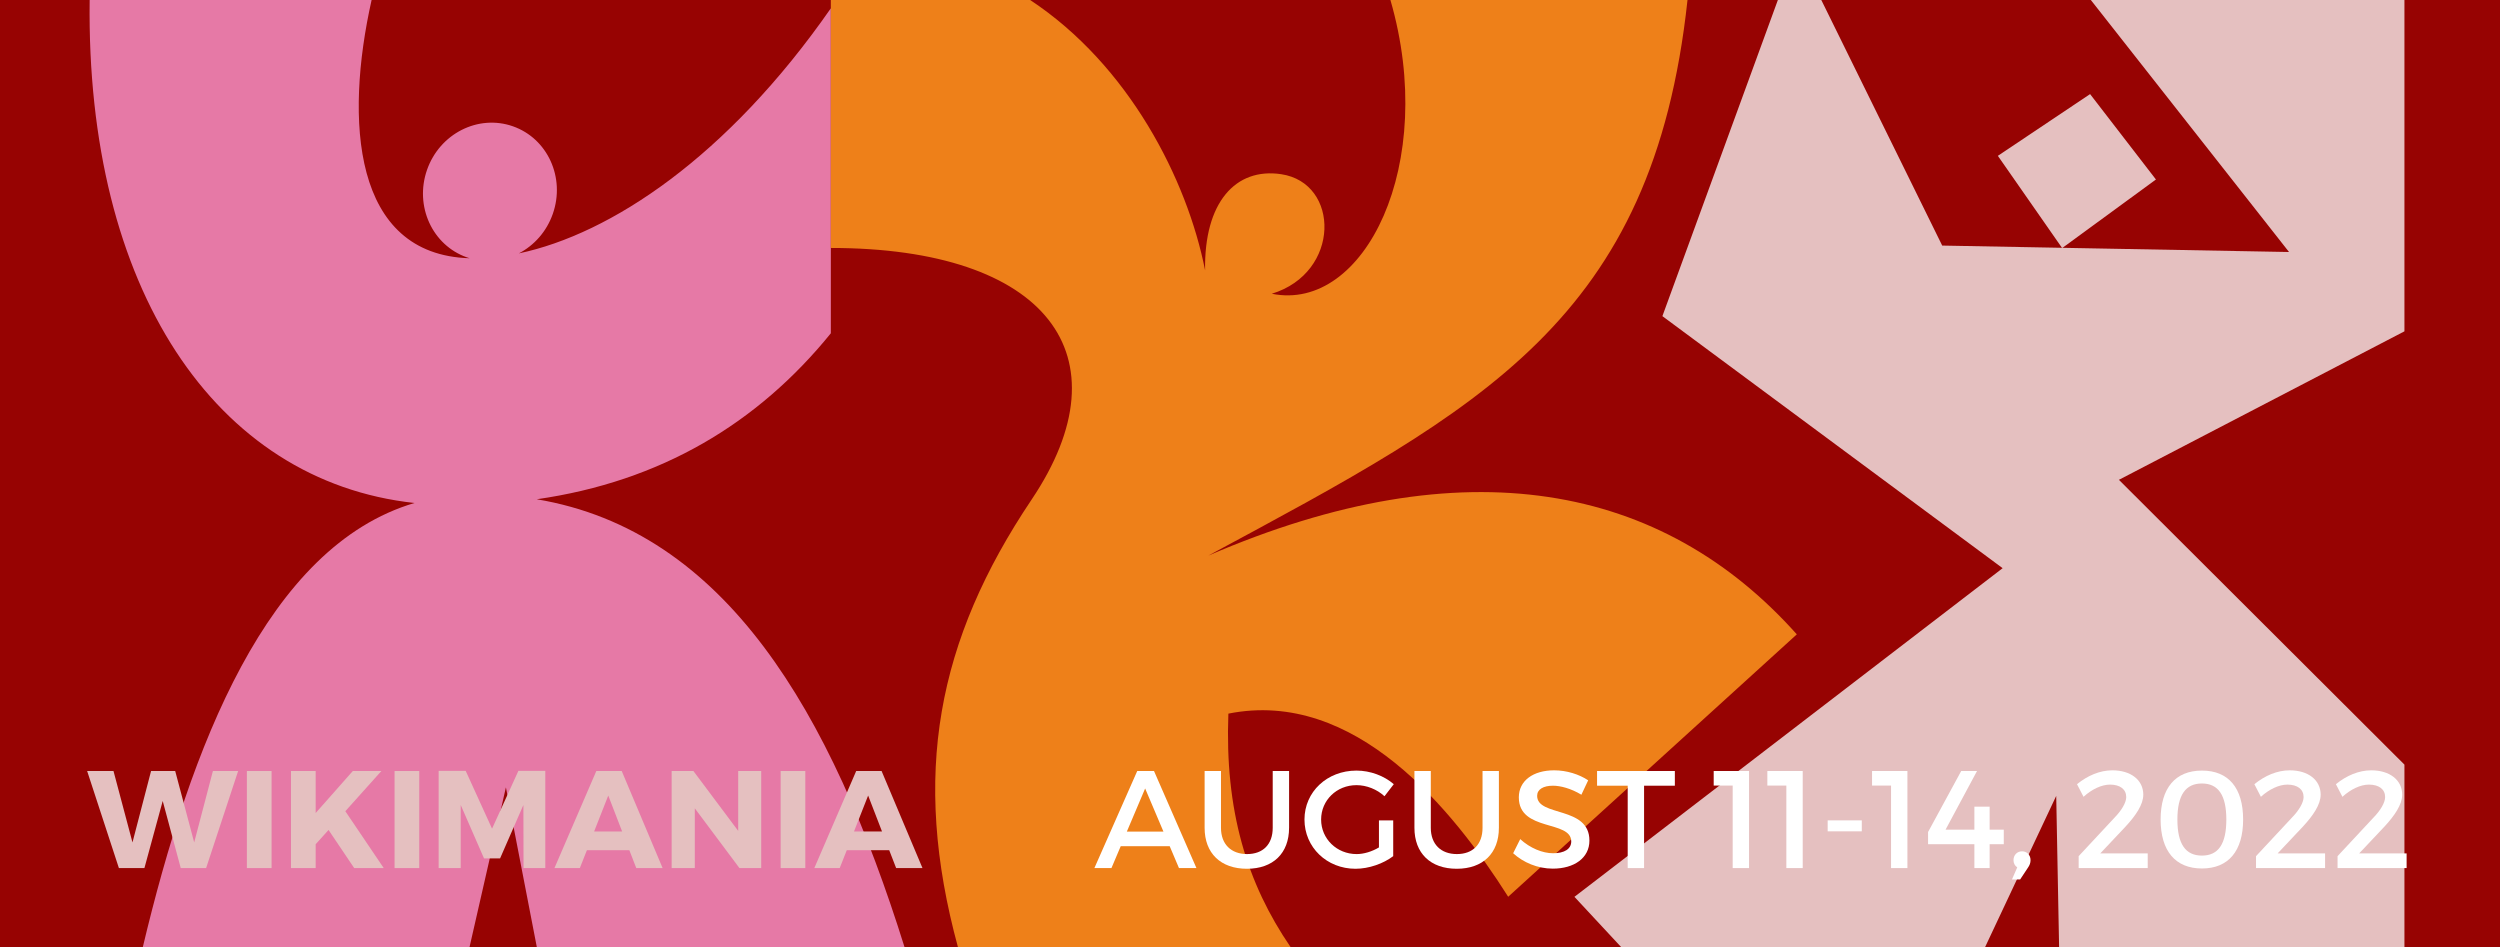 <?xml version="1.0" encoding="UTF-8" standalone="no"?>
<svg
   id="Layer_2"
   viewBox="0 0 2560 970"
   version="1.1"
   sodipodi:docname="Wikimania2022_header_red.svg"
   inkscape:version="1.1 (c68e22c387, 2021-05-23)"
   xmlns:inkscape="http://www.inkscape.org/namespaces/inkscape"
   xmlns:sodipodi="http://sodipodi.sourceforge.net/DTD/sodipodi-0.dtd"
   xmlns="http://www.w3.org/2000/svg"
   xmlns:svg="http://www.w3.org/2000/svg">
  <sodipodi:namedview
     id="namedview177"
     pagecolor="#ffffff"
     bordercolor="#999999"
     borderopacity="1"
     inkscape:pageshadow="0"
     inkscape:pageopacity="0"
     inkscape:pagecheckerboard="0"
     showgrid="false"
     inkscape:zoom="0.44960937"
     inkscape:cx="1280"
     inkscape:cy="484.86533"
     inkscape:window-width="1280"
     inkscape:window-height="737"
     inkscape:window-x="-8"
     inkscape:window-y="-8"
     inkscape:window-maximized="1"
     inkscape:current-layer="Layer_2" />
  <defs
     id="defs96">
    <style
       id="style94">.cls-1{fill:#fff;}.cls-2{fill:#e679a6;}.cls-3{fill:#e5c0c0;}.cls-4{fill:#ee8019;}.cls-5{fill:#970302;}</style>
  </defs>
  <rect
     class="cls-5"
     y="0"
     width="2560"
     height="970"
     id="rect98" />
  <polygon
     class="cls-3"
     points="2343.97,258.06 2112.02,253.76 2111.65,254.03 2111.45,253.75 1988.82,251.47 1865.01,0 1820.54,0 1702.29,323.73 2050.69,581.82 1612.22,918.35 1660.24,970 2032.65,970 2105.57,814.99 2108.52,970 2462.14,970 2462.14,782.97 2169.77,491.34 2462.14,339.28 2462.14,0 2141.02,0 "
     id="polygon100" />
  <polygon
     class="cls-3"
     points="2112.02,253.76 2207.68,183.81 2140.25,96.35 2045.81,159.58 2111.45,253.75 2111.65,254.03 "
     id="polygon102" />
  <path
     id="path104"
     class="cls-2"
     d="M 91.811 0 C 87.961 295.19 220.239 492.771 424.449 515.061 C 273.729 559.641 195.049 764.93 146.199 970 L 480.76 970 C 501.08 881.32 518.051 806.24 518.051 806.24 L 549.74 970 L 926.279 970 C 850.709 728.52 742.73 543.68 549.59 511.24 C 676.24 493.1 775.779 433.83 850.789 341.27 L 850.789 8.48 C 744.849 160.77 625.169 239.7 531.289 259.48 C 531.27 259.49 531.249 259.494 531.23 259.504 C 531.247 259.496 531.263 259.489 531.279 259.48 C 546.879 251.35 559.69 237.25 566.08 218.98 C 579.06 181.91 560.74 141.761 525.18 129.311 C 489.62 116.861 450.269 136.83 437.289 173.9 C 424.309 210.97 442.629 251.12 478.189 263.57 C 479.108 263.89 480.026 264.18 480.945 264.449 C 361.001 260.947 352.871 123.145 380.529 0 L 91.811 0 z M 519.451 264.322 C 519.43 264.329 519.41 264.335 519.389 264.342 C 519.41 264.335 519.43 264.329 519.451 264.322 z M 506.881 266.885 C 506.872 266.886 506.863 266.888 506.854 266.889 C 506.863 266.888 506.872 266.886 506.881 266.885 z " />
  <path
     class="cls-4"
     d="m 1257.86,730.75 c 129.58,-25.88 229.71,97.85 286.52,187.53 l 295.55,-268.7 C 1702.34,495.36 1499.65,455.57 1237.25,568.98 1517.81,417.96 1692.63,327.84 1728.01,0 h -304.22 c 48.86,168.46 -26.7,320.06 -121.48,300.8 70.67,-21.57 69.81,-113.46 9.59,-122.43 -46.71,-6.98 -79.07,29 -77.87,98.48 C 1215.71,183.81 1155.92,66.68 1054.85,0 H 850.78 v 253.91 c 220.74,0 304.8,109.89 205.64,257.58 C 959.61,655.76 932.9,793.36 980.97,970 h 340.72 c -44.96,-65.65 -67.6,-140.03 -63.83,-239.25 z"
     id="path114" />
  <g
     id="g172">
    <g
       id="g136">
      <path
         class="cls-3"
         d="m 185.08,888.91 -18.46,-68.73 -18.74,68.73 h -26.13 l -32.52,-99.4 h 26.98 l 19.45,73.13 19.03,-73.13 h 24.71 l 19.45,73.13 19.17,-73.13 h 25.84 l -32.8,99.4 h -25.99 z"
         id="path118" />
      <path
         class="cls-3"
         d="m 252.81,888.91 v -99.4 h 25.28 v 99.4 z"
         id="path120" />
      <path
         class="cls-3"
         d="m 336.45,849.86 -13.21,14.63 v 24.42 h -25.28 v -99.4 h 25.28 v 43.03 l 38.05,-43.03 h 29.25 l -36.92,41.18 39.33,58.22 H 362.7 l -26.27,-39.05 z"
         id="path122" />
      <path
         class="cls-3"
         d="m 404.04,888.91 v -99.4 h 25.28 v 99.4 z"
         id="path124" />
      <path
         class="cls-3"
         d="M 536.1,888.91 535.96,824.3 512.1,878.97 H 495.63 L 471.77,824.3 v 64.61 h -22.58 v -99.54 h 27.69 l 26.98,59.21 26.98,-59.21 h 27.55 v 99.54 z"
         id="path126" />
      <path
         class="cls-3"
         d="m 600.99,870.59 -7.24,18.32 h -25.99 l 42.88,-99.4 h 25.99 l 41.89,99.4 h -26.98 l -7.1,-18.32 z m 21.87,-55.95 -14.48,36.78 h 28.68 z"
         id="path128" />
      <path
         class="cls-3"
         d="m 757.19,888.91 -45.72,-61.2 v 61.2 h -23.71 v -99.4 h 22.29 l 45.87,61.34 v -61.34 h 23.57 v 99.4 H 757.2 Z"
         id="path130" />
      <path
         class="cls-3"
         d="m 799.36,888.91 v -99.4 h 25.28 v 99.4 z"
         id="path132" />
      <path
         class="cls-3"
         d="m 867.1,870.59 -7.24,18.32 h -25.99 l 42.88,-99.4 h 25.99 l 41.89,99.4 h -26.98 l -7.1,-18.32 z m 21.87,-55.95 -14.48,36.78 h 28.68 z"
         id="path134" />
    </g>
    <g
       id="g170">
      <path
         class="cls-1"
         d="m 1147.63,866.48 -9.51,22.44 h -17.47 l 43.88,-99.4 h 17.18 l 43.45,99.4 h -17.89 l -9.51,-22.44 z m 24.99,-59.07 -18.74,44.16 h 37.49 l -18.74,-44.16 z"
         id="path138" />
      <path
         class="cls-1"
         d="m 1320.01,847.73 c 0,25.99 -16.33,41.89 -43.17,41.89 -26.84,0 -43.31,-15.9 -43.31,-41.89 v -58.22 h 16.76 v 58.22 c 0,16.76 10.37,26.84 26.7,26.84 16.33,0 26.27,-9.94 26.27,-26.84 v -58.22 h 16.76 v 58.22 z"
         id="path140" />
      <path
         class="cls-1"
         d="m 1426.65,840.06 v 36.64 c -10.08,7.67 -24.99,12.92 -38.62,12.92 -29.39,0 -52.25,-22.01 -52.25,-50.41 0,-28.4 23.15,-50.13 53.25,-50.13 14.2,0 28.4,5.4 38.2,13.92 l -9.51,12.35 c -7.67,-7.1 -18.32,-11.36 -28.68,-11.36 -20.31,0 -36.21,15.48 -36.21,35.22 0,19.74 16.05,35.36 36.35,35.36 7.38,0 15.76,-2.56 22.86,-6.82 v -27.69 h 14.63 z"
         id="path142" />
      <path
         class="cls-1"
         d="m 1534.86,847.73 c 0,25.99 -16.33,41.89 -43.17,41.89 -26.84,0 -43.31,-15.9 -43.31,-41.89 v -58.22 h 16.76 v 58.22 c 0,16.76 10.37,26.84 26.7,26.84 16.33,0 26.27,-9.94 26.27,-26.84 v -58.22 h 16.76 v 58.22 z"
         id="path144" />
      <path
         class="cls-1"
         d="m 1626.3,799.03 -6.96,14.77 c -10.79,-6.53 -21.58,-9.23 -29.11,-9.23 -9.8,0 -16.19,3.69 -16.19,10.37 0,21.73 53.67,10.08 53.53,45.87 0,17.75 -15.62,28.68 -37.49,28.68 -15.62,0 -30.39,-6.39 -40.61,-15.76 l 7.24,-14.48 c 10.22,9.37 23,14.48 33.65,14.48 11.64,0 18.6,-4.4 18.6,-12.07 0,-22.15 -53.68,-9.8 -53.68,-45.16 0,-17.04 14.63,-27.69 36.21,-27.69 12.92,0 25.56,4.12 34.79,10.22 z"
         id="path146" />
      <path
         class="cls-1"
         d="m 1683.53,804.56 v 84.35 h -16.76 v -84.35 h -31.38 v -15.05 h 79.66 v 15.05 z"
         id="path148" />
      <path
         class="cls-1"
         d="m 1774.27,888.91 v -84.49 h -19.45 v -14.91 h 36.21 v 99.4 z"
         id="path150" />
      <path
         class="cls-1"
         d="m 1829.22,888.91 v -84.49 h -19.45 v -14.91 h 36.21 v 99.4 z"
         id="path152" />
      <path
         class="cls-1"
         d="m 1871.54,851.28 v -11.22 h 34.93 v 11.22 z"
         id="path154" />
      <path
         class="cls-1"
         d="m 1936.43,888.91 v -84.49 h -19.45 v -14.91 h 36.21 v 99.4 z"
         id="path156" />
      <path
         class="cls-1"
         d="m 2021.77,849.58 v -23.57 h 15.62 v 23.57 h 14.48 v 14.91 h -14.48 v 24.42 h -15.62 v -24.42 h -47.43 v -12.5 l 33.94,-62.48 h 16.19 l -32.23,60.07 h 29.54 z"
         id="path158" />
      <path
         class="cls-1"
         d="m 2079.28,880.82 c 0,2.84 -0.99,5.25 -2.56,7.53 l -8.09,12.21 h -8.38 l 5.4,-12.35 c -2.56,-1.7 -3.83,-4.4 -3.83,-7.38 0,-5.25 3.69,-9.09 8.8,-9.09 4.54,0 8.66,3.41 8.66,9.09 z"
         id="path160" />
      <path
         class="cls-1"
         d="m 2194.72,813.79 c 0,10.08 -7.67,21.3 -18.18,32.66 l -25.84,27.41 h 48.56 v 15.05 h -70.71 V 876.7 l 36.64,-39.33 c 7.24,-7.38 12.07,-15.48 12.07,-21.16 0,-7.95 -6.25,-12.78 -16.61,-12.78 -8.66,0 -18.74,4.83 -27.12,12.5 l -6.67,-12.92 c 10.79,-8.8 23.43,-14.2 36.21,-14.2 18.74,0 31.67,9.8 31.67,24.99 z"
         id="path162" />
      <path
         class="cls-1"
         d="m 2296.96,839.21 c 0,32.23 -15.05,50.12 -42.17,50.12 -27.12,0 -42.32,-17.89 -42.32,-50.12 0,-32.23 15.05,-50.13 42.32,-50.13 27.27,0 42.17,17.89 42.17,50.13 z m -67.31,0 c 0,25.13 8.38,36.92 25.13,36.92 16.75,0 24.99,-11.79 24.99,-36.92 0,-25.13 -8.38,-36.92 -24.99,-36.92 -16.61,0 -25.13,11.64 -25.13,36.92 z"
         id="path164" />
      <path
         class="cls-1"
         d="m 2376.34,813.79 c 0,10.08 -7.67,21.3 -18.18,32.66 l -25.84,27.41 h 48.56 v 15.05 h -70.71 V 876.7 l 36.64,-39.33 c 7.24,-7.38 12.07,-15.48 12.07,-21.16 0,-7.95 -6.25,-12.78 -16.61,-12.78 -8.66,0 -18.74,4.83 -27.12,12.5 l -6.67,-12.92 c 10.79,-8.8 23.43,-14.2 36.21,-14.2 18.74,0 31.67,9.8 31.67,24.99 z"
         id="path166" />
      <path
         class="cls-1"
         d="m 2459.83,813.79 c 0,10.08 -7.67,21.3 -18.18,32.66 l -25.84,27.41 h 48.56 v 15.05 h -70.71 V 876.7 l 36.64,-39.33 c 7.24,-7.38 12.07,-15.48 12.07,-21.16 0,-7.95 -6.25,-12.78 -16.61,-12.78 -8.66,0 -18.74,4.83 -27.12,12.5 l -6.67,-12.92 c 10.79,-8.8 23.43,-14.2 36.21,-14.2 18.74,0 31.67,9.8 31.67,24.99 z"
         id="path168" />
    </g>
  </g>
</svg>
